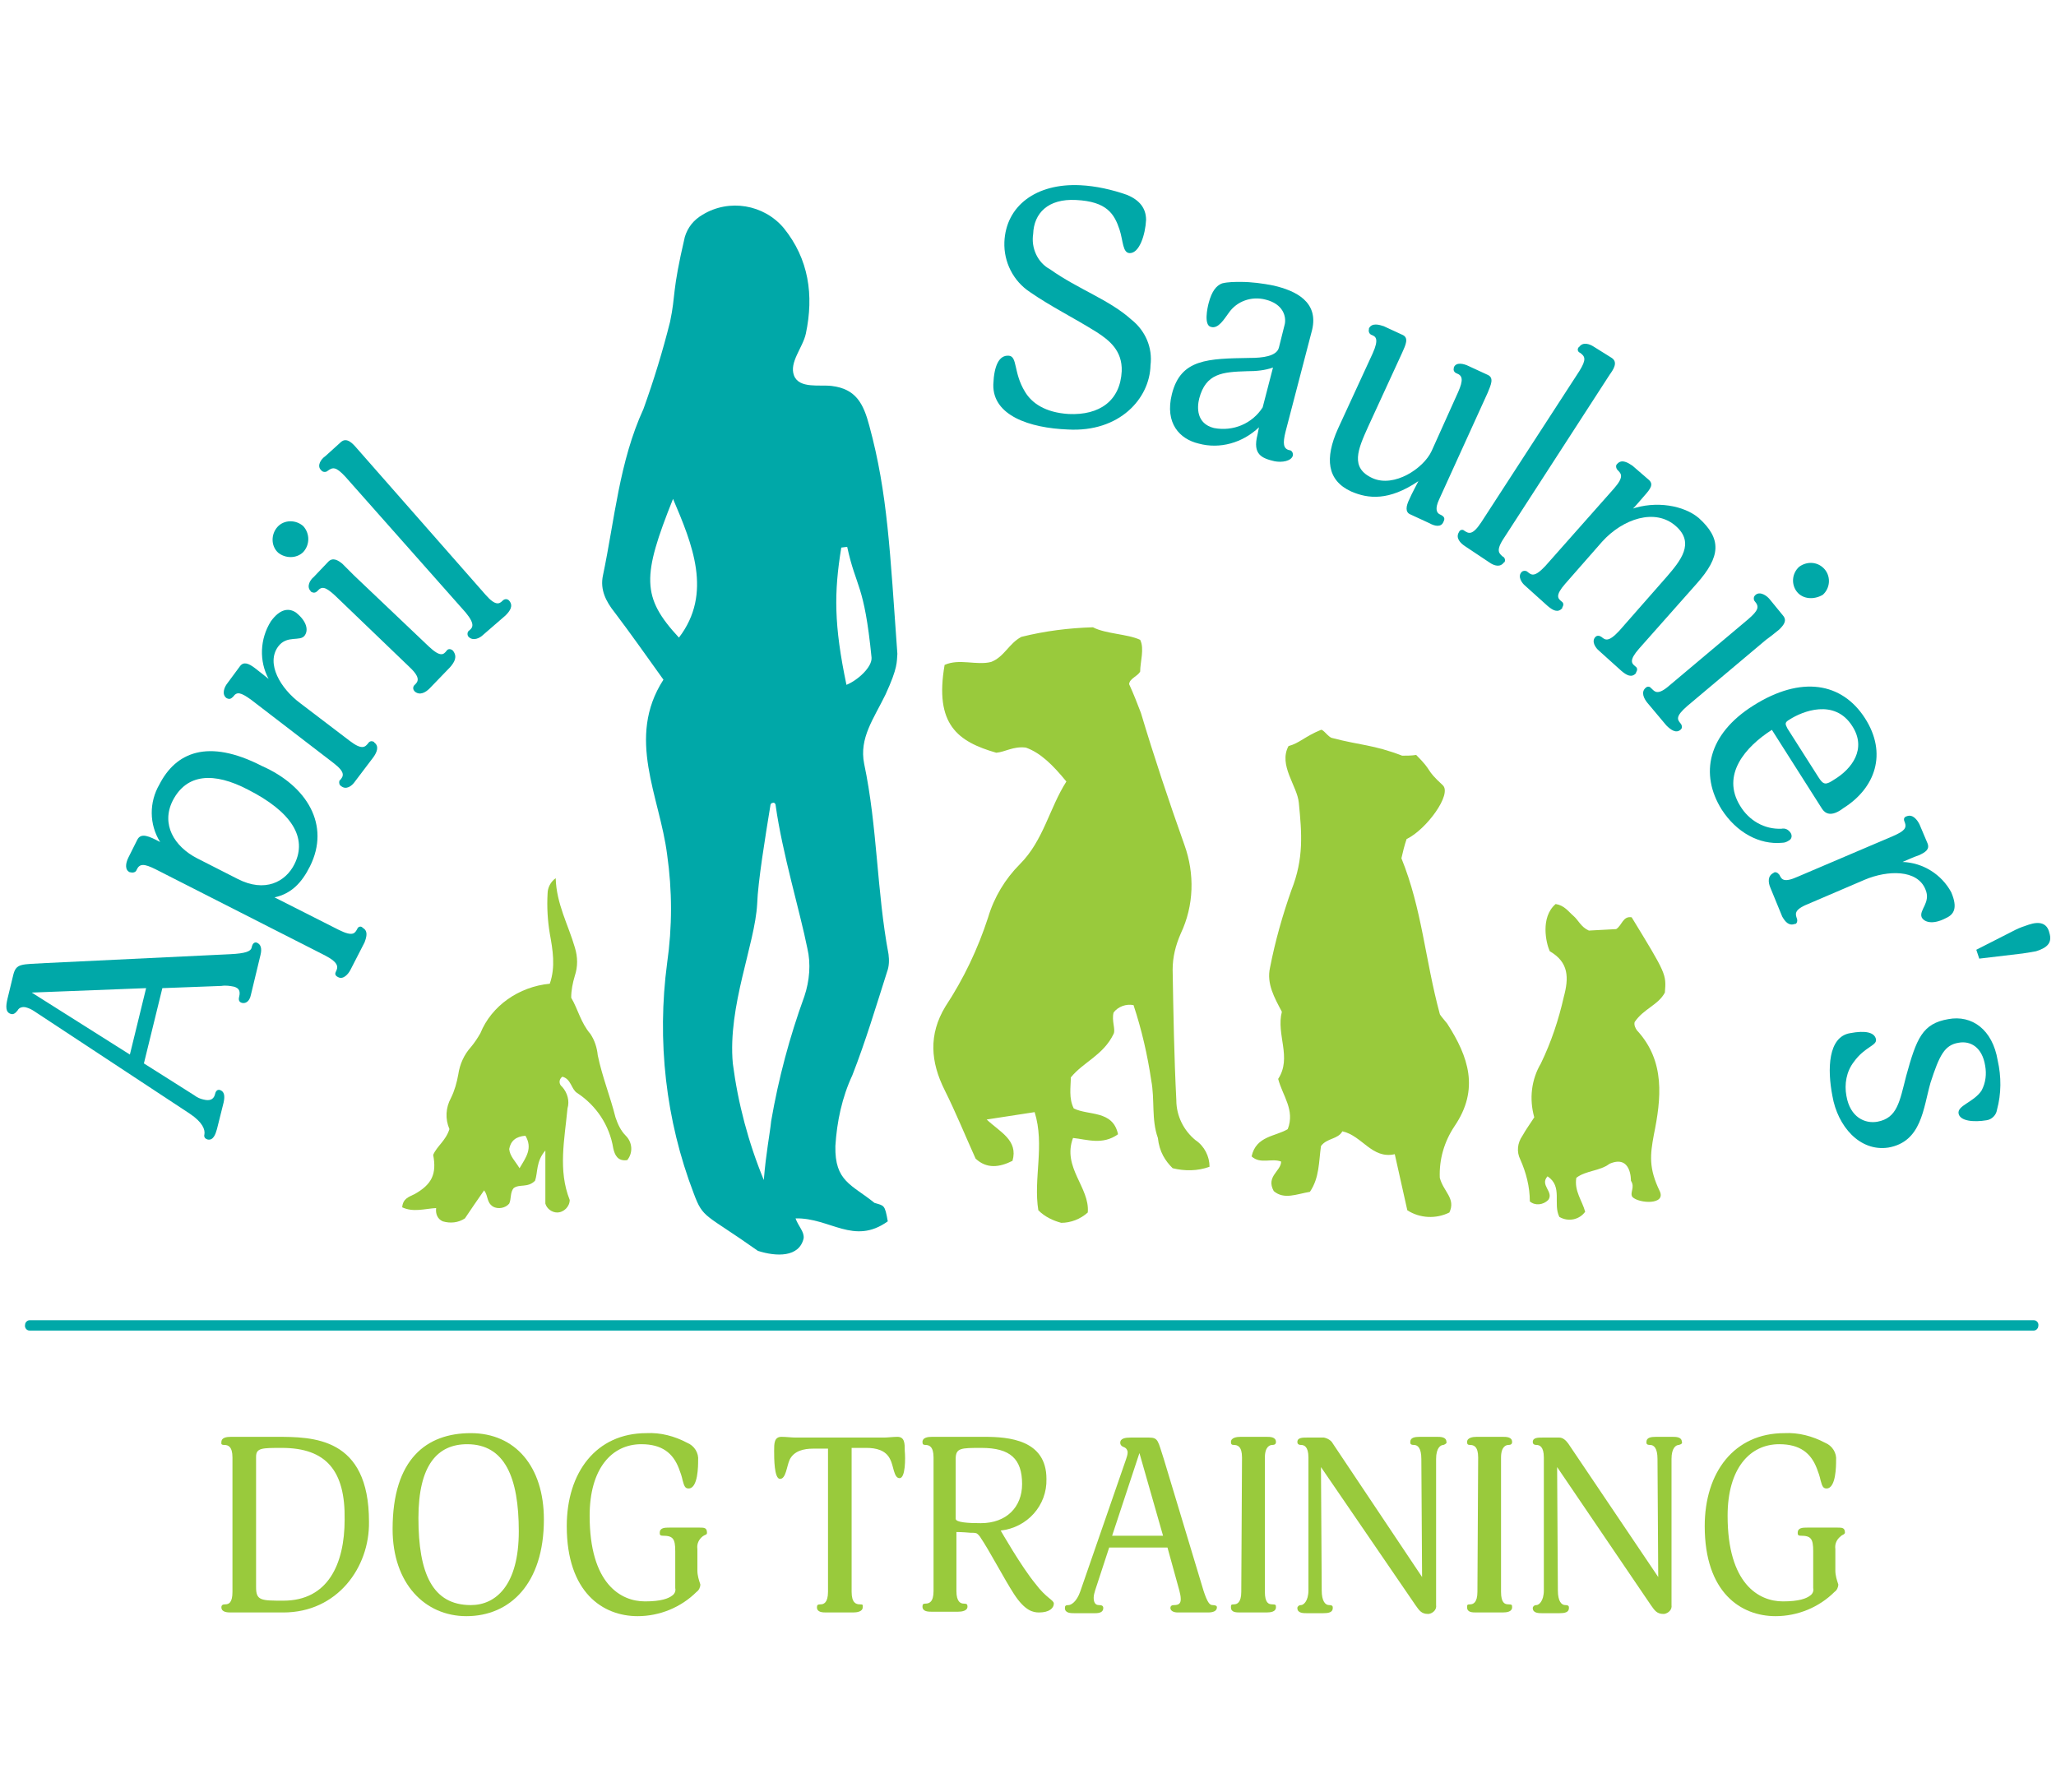 <?xml version="1.0" encoding="utf-8"?>
<!-- Generator: Adobe Illustrator 22.1.0, SVG Export Plug-In . SVG Version: 6.00 Build 0)  -->
<svg version="1.1" id="Layer_1" xmlns="http://www.w3.org/2000/svg" xmlns:xlink="http://www.w3.org/1999/xlink" x="0px" y="0px"
	 viewBox="0 0 278.6 242.8" style="enable-background:new 0 0 278.6 242.8;" xml:space="preserve">
<style type="text/css">
	.st0{clip-path:url(#SVGID_2_);}
	.st1{fill:#99CA3C;}
	.st2{fill:#00A8A8;}
</style>
<title>april-saulnier-dog-training-logo</title>
<g>
	<g>
		<defs>
			<rect id="SVGID_1_" x="0.1" y="6.5" width="278.5" height="231.1"/>
		</defs>
		<clipPath id="SVGID_2_">
			<use xlink:href="#SVGID_1_"  style="overflow:visible;"/>
		</clipPath>
		<g class="st0">
			<path class="st1" d="M38.4,218.5h-7.1c-0.4,0-1.3,0-1.3-0.7c0-0.3,0.2-0.4,0.5-0.4c0.5,0,1-0.2,1-1.7v-18.2
				c0-1.5-0.6-1.7-1.1-1.7s-0.4-0.2-0.4-0.4c0-0.6,0.7-0.7,1.3-0.7h6.1c5,0,12.6,0,12.6,11.5C50.1,212.4,45.7,218.5,38.4,218.5
				 M38.2,196.2c-2.7,0-3.5,0-3.5,1.2v17.7c0,1.8,0.7,1.8,3.7,1.8c6,0,8.3-4.9,8.3-11C46.8,199.3,44.2,196.2,38.2,196.2"/>
			<path class="st1" d="M63.2,219c-5.6,0-10-4.4-10-11.8c0-9.5,4.6-13,10.6-13s9.9,4.5,9.9,11.7C73.7,214.6,69.1,219,63.2,219
				 M63.3,195.7c-4,0-6.6,2.8-6.6,10c0,7.5,1.9,11.8,7.1,11.8c3.4,0,6.5-2.7,6.5-10S68.4,195.7,63.3,195.7"/>
			<path class="st1" d="M95.2,208.2c-0.5,0.4-0.8,1-0.7,1.7v2.9c0,0.7,0.2,1.3,0.4,1.9c0,0.4-0.2,0.8-0.5,1c-2.1,2.1-5,3.3-8,3.3
				c-4.7,0-9.6-3.2-9.6-12.2c0-7.3,4-12.6,10.8-12.6c1.9-0.1,3.8,0.4,5.5,1.3c1,0.4,1.6,1.4,1.5,2.4c0,0.7,0,3.8-1.3,3.8
				c-0.5,0-0.6-0.4-0.8-1.1c-0.1-0.5-0.3-1.1-0.5-1.6c-0.8-2.1-2.3-3.3-5.1-3.3c-4,0-7,3.3-7,9.7c0,9.2,4.2,11.6,7.5,11.6
				c2.2,0,3.2-0.4,3.7-0.8c0.3-0.2,0.5-0.6,0.4-1v-5c0-1.7-0.3-2.1-1.7-2.1c-0.4,0-0.4-0.2-0.4-0.4c0-0.7,0.7-0.7,1.3-0.7h4.1
				c0.6,0,1,0,1,0.7C95.8,208,95.6,207.9,95.2,208.2"/>
			<path class="st1" d="M121.9,200.3c-0.8,0-0.8-1.7-1.3-2.6c-0.6-1.2-1.9-1.5-3.2-1.5h-2v19.5c0,1.5,0.6,1.7,1.1,1.7
				s0.4,0.1,0.4,0.4c0,0.6-0.8,0.7-1.3,0.7H112c-0.5,0-1.3,0-1.3-0.7c0-0.3,0.1-0.4,0.5-0.4s1-0.2,1-1.7v-19.4h-2
				c-1.3,0-2.6,0.3-3.2,1.5c-0.4,0.9-0.5,2.6-1.3,2.6s-0.8-2.8-0.8-3.8s0-1.9,1-1.9c0.6,0,1.4,0.1,1.9,0.1h12c0.4,0,1.3-0.1,1.8-0.1
				c1,0,1,0.9,1,1.9C122.7,197.6,122.7,200.3,121.9,200.3"/>
			<path class="st1" d="M133.4,194.7c3.3,0,8.4,0.4,8.4,5.7c0.1,3.6-2.6,6.6-6.2,7c0,0,2.8,4.9,4.7,7.2c1.5,2,2.5,2.2,2.5,2.7
				c0,0.6-0.6,1.2-2,1.2c-0.8,0-1.9-0.2-3.4-2.5c-1.3-2-3.4-6-4.5-7.6c-0.1-0.2-0.3-0.4-0.4-0.5c-0.2-0.2-0.4-0.2-1-0.2
				c-1.1-0.1-1.9-0.1-1.9-0.1v8c0,1.5,0.6,1.7,1,1.7s0.5,0.1,0.5,0.4c0,0.6-0.8,0.7-1.3,0.7h-3.5c-0.5,0-1.3,0-1.3-0.7
				c0-0.3,0.1-0.4,0.4-0.4c0.5,0,1.1-0.2,1.1-1.7v-18.1c0-1.5-0.6-1.7-1.1-1.7c-0.3,0-0.4-0.1-0.4-0.4c0-0.6,0.7-0.7,1.3-0.7
				L133.4,194.7L133.4,194.7z M133,196.2c-2.8,0-3.5,0-3.5,1.5v8.1c0,0.5,1.7,0.6,3.4,0.6c3.5,0,5.6-2.2,5.6-5.3
				C138.5,197.7,136.9,196.2,133,196.2"/>
			<path class="st1" d="M163.7,218.5h-4.1c-0.7,0-1-0.3-1-0.6s0.2-0.4,0.5-0.4c0.6,0,0.9-0.2,0.9-0.8c0-0.4-0.1-0.8-0.2-1.2
				l-1.6-5.8h-7.9l-1.9,5.8c-0.1,0.3-0.2,0.7-0.2,1c0,0.6,0.2,1,0.7,1c0.4,0,0.6,0.1,0.6,0.4c0,0.5-0.4,0.7-1.1,0.7h-2.8
				c-0.5,0-1.3,0-1.3-0.7c0-0.3,0.1-0.4,0.5-0.4c0.3,0,1.1-0.4,1.6-1.9l6.2-17.9c0.1-0.3,0.2-0.6,0.2-0.9c0-0.3-0.2-0.6-0.5-0.7
				c-0.3-0.1-0.5-0.3-0.5-0.6c0-0.6,0.7-0.7,1.4-0.7h2.5c1.3,0,1.2,0.5,2,2.9l5.4,17.9c0.5,1.5,0.8,1.9,1.2,1.9s0.6,0.1,0.6,0.3
				C164.9,218.3,164.4,218.5,163.7,218.5 M154.4,196.9l-3.7,11.2h6.9L154.4,196.9z"/>
			<path class="st1" d="M168.3,197.5c0-1.5-0.6-1.7-1.1-1.7c-0.3,0-0.4-0.1-0.4-0.4c0-0.6,0.8-0.7,1.3-0.7h3.5c0.5,0,1.3,0,1.3,0.7
				c0,0.3-0.2,0.4-0.5,0.4s-1,0.2-1,1.7v18.2c0,1.5,0.5,1.7,1,1.7s0.5,0.1,0.5,0.4c0,0.6-0.7,0.7-1.3,0.7h-3.5c-0.6,0-1.3,0-1.3-0.7
				c0-0.3,0-0.4,0.4-0.4s1-0.2,1-1.7L168.3,197.5z"/>
			<path class="st1" d="M195.6,195.8c-0.4,0-1,0.4-1,1.9v19.8c0.1,0.6-0.4,1.1-1,1.2h-0.1c-0.9,0-1.2-0.5-1.7-1.2L179,198.8
				l0.1,16.7c0,1.5,0.5,2,1,2s0.5,0.2,0.5,0.4c0,0.6-0.6,0.7-1.3,0.7h-2.2c-0.5,0-1.3,0-1.3-0.7c0-0.2,0.2-0.4,0.5-0.4s1-0.5,1-2
				v-18c0-1.5-0.6-1.7-1-1.7s-0.5-0.2-0.5-0.4c0-0.6,0.7-0.6,1.3-0.6h2.3c0.5,0.1,1,0.4,1.2,0.8l12.1,18.1l-0.1-16
				c0-1.5-0.5-1.9-1-1.9s-0.5-0.2-0.5-0.4c0-0.6,0.6-0.7,1.3-0.7h2.3c0.5,0,1.3,0,1.3,0.7C196.1,195.5,195.9,195.7,195.6,195.8
				C195.6,195.7,195.6,195.7,195.6,195.8"/>
			<path class="st1" d="M200.3,197.5c0-1.5-0.6-1.7-1.1-1.7c-0.3,0-0.4-0.1-0.4-0.4c0-0.6,0.8-0.7,1.3-0.7h3.5c0.5,0,1.3,0,1.3,0.7
				c0,0.3-0.2,0.4-0.5,0.4s-1,0.2-1,1.7v18.2c0,1.5,0.5,1.7,1,1.7s0.5,0.1,0.5,0.4c0,0.6-0.7,0.7-1.3,0.7h-3.5c-0.6,0-1.3,0-1.3-0.7
				c0-0.3,0-0.4,0.4-0.4s1-0.2,1-1.7L200.3,197.5z"/>
			<path class="st1" d="M227.5,195.8c-0.4,0-1,0.4-1,1.9v19.8c0.1,0.6-0.4,1.1-1,1.2h-0.1c-0.9,0-1.2-0.5-1.7-1.2L211,198.8
				l0.1,16.7c0,1.5,0.5,2,1,2s0.5,0.2,0.5,0.4c0,0.6-0.6,0.7-1.3,0.7H209c-0.5,0-1.3,0-1.3-0.7c0-0.2,0.2-0.4,0.5-0.4s1-0.5,1-2v-18
				c0-1.5-0.6-1.7-1-1.7s-0.5-0.2-0.5-0.4c0-0.6,0.7-0.6,1.3-0.6h2.3c0.5,0,0.9,0.4,1.2,0.8l12.2,18.1l-0.1-16c0-1.5-0.5-1.9-1-1.9
				s-0.5-0.2-0.5-0.4c0-0.6,0.6-0.7,1.3-0.7h2.2c0.5,0,1.3,0,1.3,0.7C228,195.5,227.9,195.7,227.5,195.8"/>
			<path class="st1" d="M249.4,208.2c-0.5,0.4-0.8,1-0.7,1.7v2.9c0,0.7,0.2,1.3,0.4,1.9c0,0.4-0.2,0.8-0.5,1c-2.1,2.1-5,3.3-8,3.3
				c-4.7,0-9.6-3.2-9.6-12.2c0-7.3,4-12.6,10.8-12.6c1.9-0.1,3.8,0.4,5.5,1.3c1,0.4,1.6,1.4,1.5,2.4c0,0.7,0,3.8-1.3,3.8
				c-0.5,0-0.6-0.4-0.8-1.1c-0.1-0.5-0.3-1.1-0.5-1.6c-0.8-2.1-2.3-3.3-5.1-3.3c-4,0-7,3.3-7,9.7c0,9.2,4.2,11.6,7.5,11.6
				c2.2,0,3.2-0.4,3.7-0.8c0.3-0.2,0.5-0.6,0.4-1v-5c0-1.7-0.3-2.1-1.7-2.1c-0.4,0-0.4-0.2-0.4-0.4c0-0.7,0.7-0.7,1.3-0.7h4.1
				c0.6,0,1,0,1,0.7C249.9,208,249.7,207.9,249.4,208.2"/>
			<path class="st1" d="M158.9,158.3c1.6,0.4,3.4,0.4,5-0.2c0-1.4-0.7-2.8-1.9-3.6c-1.6-1.3-2.6-3.3-2.6-5.4
				c-0.3-5.9-0.4-11.8-0.5-17.7c0-1.7,0.4-3.3,1.1-4.9c1.8-3.8,1.9-8.1,0.5-12c-2.1-5.9-4.1-11.9-5.9-17.9c-0.5-1.3-1-2.6-1.6-3.9
				c0.1-0.8,1.1-1,1.5-1.7c0-1.3,0.6-3.1,0-4.3c-1.7-0.8-4.7-0.8-6.4-1.7c-3.3,0.1-6.5,0.5-9.7,1.3c-1.7,0.9-2.3,2.7-4.1,3.4
				c-2,0.5-4.3-0.5-6.3,0.4c-1.4,8.1,1.8,10.4,7,11.9c1.2-0.1,2.3-0.9,4-0.7c2,0.7,3.7,2.4,5.5,4.6c-2.3,3.6-3.1,8-6.3,11.2
				c-2,2-3.5,4.5-4.3,7.2c-1.4,4.3-3.3,8.3-5.8,12.1c-2.3,3.8-2,7.5-0.1,11.3c1.5,3,2.8,6.2,4.2,9.3c1.5,1.4,3.2,1.2,5,0.3
				c0.8-2.8-1.7-3.9-3.5-5.6l6.5-1c1.4,4.5-0.2,9,0.5,13.3c0.9,0.9,2,1.4,3.1,1.7c1.3,0,2.6-0.5,3.6-1.4c0.3-3.4-3.5-6.1-2-10.1
				c1.9,0.2,4,1,6.1-0.5c-0.7-3.3-4-2.5-6-3.5c-0.7-1.4-0.4-2.9-0.4-4.2c1.7-2.1,4.4-3,5.8-5.9c0.3-0.6-0.3-1.8,0-2.9
				c0.6-0.8,1.7-1.2,2.7-1c1.1,3.3,1.9,6.8,2.4,10.2c0.5,2.6,0,5.3,0.9,7.8C157.1,156.1,157.9,157.3,158.9,158.3"/>
			<path class="st1" d="M195.1,137.4c-2-7.4-2.4-14.2-5.2-21.1c0.2-0.9,0.4-1.7,0.7-2.6c2.7-1.3,6.2-6.1,4.9-7.3
				c-2.5-2.3-1.2-1.7-3.6-4.1c-0.6,0.1-1.3,0.1-1.9,0.1c-3.9-1.5-5.7-1.4-9.5-2.4c-0.5-0.1-1.2-1.2-1.5-1.1
				c-2.2,0.9-2.9,1.8-4.4,2.2c-1.4,2.6,1.2,5.4,1.4,7.7c0.4,4.1,0.7,7.5-1,11.8c-1.2,3.4-2.2,6.9-2.9,10.5c-0.5,2.2,0.6,4.1,1.6,6
				c-0.8,3.1,1.4,6.2-0.5,9.1c0.6,2.3,2.3,4.2,1.3,6.8c-1.6,1-4.3,0.9-4.9,3.7c1.2,1.1,2.7,0.2,4,0.7c0,1.3-2.1,2-1,4
				c1.4,1.2,3.1,0.4,4.9,0.1c1.3-1.9,1.2-4.1,1.5-6.2c0.8-1.1,2.3-0.9,2.9-2c2.7,0.6,4,3.8,7.1,3.1l1.7,7.6c1.7,1.1,3.9,1.2,5.7,0.3
				c0.9-1.9-0.8-2.8-1.3-4.7c-0.1-2.5,0.6-4.9,2-7c3.4-5,1.9-9.4-1-13.9C195.6,138.1,195.1,137.5,195.1,137.4"/>
			<path class="st1" d="M74.5,133.3c0.8-2.3,0.4-4.6,0-6.8c-0.3-1.8-0.4-3.6-0.3-5.4c0-0.8,0.4-1.6,1.1-2.1c0.1,3.5,1.7,6.3,2.6,9.4
				c0.4,1.3,0.4,2.6,0,3.8c-0.3,1-0.5,2-0.5,3c0.9,1.5,1.3,3.4,2.6,4.9c0.6,0.9,0.9,1.9,1,2.9c0.6,2.9,1.7,5.6,2.4,8.4
				c0.3,0.9,0.7,1.8,1.4,2.5c0.9,0.9,1,2.3,0.2,3.3c-1.3,0.2-1.7-0.7-1.9-1.6c-0.5-3.1-2.3-5.8-4.9-7.5c-0.8-0.5-0.8-1.9-2-2.2
				c-0.4,0.3-0.5,0.8-0.2,1.2c0.1,0.1,0.1,0.1,0.2,0.2c0.7,0.8,1,1.9,0.7,2.9c-0.4,4.2-1.3,8.4,0.3,12.4c0,0.9-0.8,1.7-1.7,1.7
				c-0.7,0-1.4-0.5-1.6-1.2v-7.2c-1.3,1.5-1,3-1.4,4.1c-1,1-2.1,0.4-2.9,1c-0.5,0.6-0.3,1.5-0.6,2.1c-0.5,0.6-1.5,0.8-2.2,0.4
				c-0.9-0.6-0.6-1.4-1.2-2.2c-0.9,1.3-1.8,2.6-2.6,3.8c-0.9,0.6-2,0.7-3,0.4c-0.7-0.3-1-1-0.9-1.8c-1.6,0.1-3.1,0.6-4.6-0.1
				c0.1-1.2,0.9-1.4,1.7-1.8c2.3-1.3,3-2.7,2.5-5.3c0.5-1.2,1.7-1.9,2.2-3.5c-0.6-1.4-0.5-2.9,0.2-4.2c0.5-1,0.8-2.1,1-3.2
				c0.2-1.4,0.8-2.7,1.7-3.7c0.5-0.6,0.9-1.2,1.3-1.9C66.6,136.3,70.3,133.7,74.5,133.3 M70.4,158.3c0.9-1.5,1.8-2.7,0.8-4.4
				c-1.3,0.1-2,0.7-2.2,1.8C69.1,156.7,69.8,157.3,70.4,158.3"/>
			<path class="st1" d="M221.8,139.6c3.9,4.2,3.3,9.3,2.3,14.2c-0.5,2.7-0.7,4.5,0.8,7.6c0.9,1.9-2.8,1.7-3.7,0.8
				c-0.4-0.6,0.4-1.3-0.2-2.2c0,0,0.1-3.6-2.9-2.3c-1.3,1-3.2,0.9-4.5,1.9c-0.3,1.8,0.8,3.1,1.2,4.6c-0.8,1.1-2.3,1.4-3.5,0.7
				c-0.9-1.8,0.5-4.1-1.6-5.5c-1.1,1.2,0.9,2.1,0.1,3.2c-0.7,0.7-1.8,0.8-2.5,0.2c0-2-0.5-3.9-1.3-5.7c-0.5-1-0.4-2.2,0.3-3.2
				c0.5-0.9,1.1-1.7,1.6-2.5c-0.7-2.5-0.4-5.1,0.9-7.3c1.4-2.9,2.4-5.9,3.1-9c0.7-2.6,0.7-4.7-1.9-6.2c-0.5-1.1-1.3-4.6,0.8-6.4
				c1.2,0.2,1.7,1,2.4,1.6s1,1.5,2.1,2l3.7-0.2c0.8-0.5,0.9-1.8,2.1-1.6c4.7,7.7,4.7,7.7,4.5,10.2c-0.9,1.7-2.9,2.2-4.1,4
				C221.4,138.9,221.6,139.3,221.8,139.6"/>
			<path class="st2" d="M275.6,180.3H4c-0.4,0-0.7-0.4-0.6-0.8c0-0.3,0.3-0.6,0.6-0.6h271.6c0.4,0,0.7,0.4,0.6,0.8
				C276.2,180,275.9,180.3,275.6,180.3"/>
			<path class="st2" d="M35.3,129.4l-1.3,5.4c-0.2,1-0.8,1.2-1.2,1.1c-0.4-0.1-0.5-0.4-0.4-0.8c0.2-0.8,0-1.2-0.7-1.4
				c-0.5-0.1-1.1-0.2-1.7-0.1l-8,0.3l-2.5,10.2l6.8,4.3c0.4,0.3,0.8,0.5,1.3,0.6c0.8,0.2,1.3,0,1.5-0.6c0.1-0.5,0.3-0.8,0.7-0.7
				c0.6,0.2,0.7,0.8,0.5,1.7l-0.9,3.6c-0.2,0.7-0.5,1.6-1.3,1.4c-0.3-0.1-0.5-0.3-0.4-0.7c0.1-0.6-0.2-1.6-2-2.8L4.6,137
				c-0.3-0.2-0.7-0.4-1.1-0.5s-0.9,0-1.1,0.4c-0.3,0.4-0.6,0.6-0.9,0.5c-0.8-0.2-0.7-1.1-0.5-2l0.8-3.3c0.4-1.6,1.1-1.4,4.4-1.6
				l25-1.2c2.1-0.1,2.8-0.4,2.9-0.9c0.1-0.5,0.3-0.7,0.6-0.7C35.4,127.9,35.5,128.6,35.3,129.4 M4.3,134.5l13.3,8.4l2.2-9L4.3,134.5
				z"/>
			<path class="st2" d="M42,117.4c-1.1,2.2-2.5,3.7-4.8,4.2l8.7,4.4c2,1,2.2,0.4,2.5-0.1c0.1-0.3,0.4-0.4,0.6-0.3c0,0,0.1,0,0.1,0.1
				c0.8,0.4,0.6,1.2,0.3,2l-1.9,3.7c-0.3,0.6-1,1.4-1.7,1c-0.2-0.1-0.5-0.3-0.3-0.7c0.3-0.6,0.5-1.2-1.4-2.2l-23-11.7
				c-1.6-0.8-2.2-0.8-2.6,0.1c-0.1,0.3-0.5,0.4-0.8,0.3c0,0,0,0-0.1,0c-0.7-0.3-0.6-1.2-0.2-2l1.2-2.4c0.5-1,1.6-0.5,3.1,0.3
				c-1.5-2.4-1.5-5.4-0.1-7.8c2.2-4.3,6.5-6.3,13.9-2.5C41.6,106.5,44.8,111.8,42,117.4 M23.4,108.5c-1.6,3.2,0.2,6.2,3.3,7.8
				l5.5,2.8c3.7,1.9,6.5,0.4,7.7-2c1.8-3.6-0.4-7.1-6.3-10.1C29,104.6,25.3,104.8,23.4,108.5"/>
			<path class="st2" d="M41.3,86.1c-0.6,0.9-2.4-0.1-3.6,1.5c-1.7,2.3,0.3,5.7,3,7.7l6.7,5.1c1.7,1.3,2.1,0.8,2.5,0.3
				c0.2-0.3,0.5-0.3,0.7-0.2c0,0,0.1,0,0.1,0.1c0.7,0.5,0.4,1.3-0.1,2l-2.5,3.3c-0.4,0.6-1.2,1.2-1.9,0.6c-0.2-0.1-0.3-0.4-0.2-0.7
				c0,0,0-0.1,0.1-0.1c0.4-0.5,0.8-1-0.9-2.3L34,94.8c-1.4-1-1.9-1.1-2.4-0.4c-0.3,0.3-0.5,0.4-0.9,0.2c-0.7-0.5-0.3-1.5,0.1-2
				l1.7-2.3c0.5-0.7,1.2-0.4,2,0.2c0.5,0.4,1.3,1,1.9,1.5c-1.3-2.4-1.2-5.4,0.3-7.8c1.3-1.8,2.5-1.8,3.4-1.2
				C41.6,84.2,41.8,85.4,41.3,86.1"/>
			<path class="st2" d="M41.1,74.8c-0.9,0.9-2.4,0.9-3.4,0.1c-1-0.9-1-2.5-0.1-3.5s2.5-1,3.5-0.1C42,72.3,42,73.8,41.1,74.8
				 M61,90.4l-2.8,2.9c-0.5,0.5-1.3,1-2,0.4c-0.2-0.2-0.3-0.5-0.1-0.8c0,0,0,0,0.1-0.1c0.4-0.4,0.9-0.9-0.7-2.4l-10.1-9.7
				c-1.3-1.2-1.8-1.3-2.4-0.6c-0.2,0.2-0.5,0.3-0.8,0.1c0,0-0.1,0-0.1-0.1c-0.6-0.6-0.1-1.5,0.4-1.9l2-2.1c0.6-0.6,1.3-0.2,1.9,0.3
				C47,77,47.7,77.7,48,78l10.1,9.6c1.6,1.5,2,1.1,2.4,0.6c0.2-0.3,0.5-0.3,0.8-0.1c0,0,0,0,0.1,0.1C62,89,61.6,89.7,61,90.4"/>
			<path class="st2" d="M46.8,64.6c-1.3-1.4-1.7-1.3-2.4-0.8c-0.2,0.2-0.6,0.2-0.8,0c0,0,0,0-0.1-0.1c-0.6-0.6,0-1.5,0.6-1.9
				l2.1-1.9c0.8-0.7,1.6,0.2,2.2,0.9l17.4,19.8c1.4,1.6,1.9,1.2,2.3,0.8c0.2-0.2,0.5-0.3,0.8-0.1l0.1,0.1c0.6,0.7,0.1,1.4-0.5,2
				l-3,2.6c-0.5,0.5-1.4,0.9-2,0.3c-0.2-0.2-0.2-0.6,0-0.8l0,0c0.5-0.4,1-0.8-0.4-2.5L46.8,64.6z"/>
			<path class="st2" d="M144.7,58.2c-5.2-0.2-10.2-1.9-10.1-6.1c0.1-2.6,0.8-4,2.1-3.9c1.2,0.1,0.6,2.3,2.2,4.9
				c0.9,1.5,2.7,2.8,5.9,3c4.2,0.2,7-1.8,7.2-5.8c0.1-2.8-1.7-4.2-3.4-5.3c-3.2-2-6.1-3.4-9-5.4c-2.3-1.5-3.6-4.1-3.5-6.8
				c0.2-4.9,4.3-8,10.3-7.7c2.1,0.1,4.3,0.6,6.3,1.3c1.7,0.7,2.6,1.8,2.6,3.4c-0.1,2-0.9,4.5-2.2,4.5c-1,0-0.9-1.7-1.4-3.2
				c-0.7-2.1-1.7-3.8-5.9-4c-3.8-0.2-5.7,1.8-5.8,4.6c-0.3,1.9,0.6,3.9,2.3,4.8c3.8,2.7,8,4.1,11,6.8c1.9,1.5,2.9,3.8,2.6,6.2
				C155.8,54,151.7,58.6,144.7,58.2"/>
			<path class="st2" d="M172.7,62.5c-1.7-0.4-3-0.9-2.3-3.6l0.2-1c-2.2,2.1-5.3,3-8.2,2.2c-2.5-0.6-4.6-2.7-3.6-6.7
				c1.2-4.8,4.9-4.8,10.6-4.9c1.6,0,3.6-0.2,3.9-1.4l0.8-3.2c0.2-1-0.2-2.7-2.6-3.3c-1.9-0.5-3.9,0.2-5,1.8
				c-0.6,0.8-1.4,2.2-2.4,1.9c-1-0.2-0.5-2.6-0.3-3.3c0.4-1.5,1-2.3,1.8-2.6c0.8-0.2,1.7-0.2,2.5-0.2c1.5,0,3,0.2,4.5,0.5
				c3,0.7,6.1,2.2,5.2,6l-3.6,13.8c-0.4,1.6-0.3,2.3,0.5,2.5c0.3,0,0.5,0.3,0.5,0.6v0.1C175,62.5,173.7,62.7,172.7,62.5 M172.5,49.8
				c-1.1,0.4-2.3,0.5-3.5,0.5c-3.4,0.1-5.6,0.3-6.5,3.7c-0.3,1.2-0.4,3.4,2,4c2.6,0.5,5.2-0.6,6.6-2.8L172.5,49.8z"/>
			<path class="st2" d="M193.7,70.9l-2.6-1.2c-0.7-0.3-0.6-1.1-0.1-2.1c0.3-0.7,0.8-1.6,1.2-2.4c-4,2.7-6.8,2.4-9.1,1.4
				c-3.3-1.5-3.6-4.5-1.8-8.5l4.7-10.2c0.9-2,0.4-2.3-0.1-2.5c-0.3-0.1-0.5-0.4-0.4-0.8v-0.1c0.4-0.8,1.4-0.5,2-0.3l2.6,1.2
				c0.8,0.4,0.4,1.3-0.1,2.4l-4.6,10c-1.4,3.1-2.5,5.6,0.6,7c2.9,1.3,6.9-1.3,8-3.7l3.6-8c0.7-1.6,0.6-2.2-0.2-2.5
				c-0.3-0.1-0.5-0.4-0.4-0.7v-0.1c0.3-0.8,1.4-0.5,2-0.2l2.6,1.2c0.9,0.4,0.4,1.4,0,2.4L195,67.7c-0.6,1.3-0.3,1.8,0.1,2
				c0.7,0.3,0.7,0.6,0.5,1C195.3,71.5,194.4,71.3,193.7,70.9"/>
			<path class="st2" d="M214,50.3c1-1.6,0.8-2,0.1-2.5c-0.3-0.1-0.4-0.5-0.2-0.7c0,0,0-0.1,0.1-0.1c0.5-0.7,1.4-0.4,2,0l2.4,1.5
				c0.9,0.6,0.2,1.6-0.3,2.3l-14.3,22.1c-1.2,1.8-0.6,2.1-0.2,2.5c0.3,0.1,0.4,0.5,0.3,0.7c0,0,0,0.1-0.1,0.1c-0.5,0.7-1.3,0.5-2,0
				l-3.3-2.2c-0.6-0.4-1.3-1.1-0.8-1.9c0.1-0.3,0.5-0.4,0.7-0.2l0,0c0.6,0.4,1.1,0.7,2.3-1.1L214,50.3z"/>
			<path class="st2" d="M221,69c3.4-1.2,7.2-0.5,9.2,1.2c3.1,2.8,3,5.2-0.3,8.9l-7.8,8.8c-1.4,1.6-1,2-0.5,2.4
				c0.3,0.2,0.3,0.5,0.1,0.8c0,0,0,0,0,0.1c-0.6,0.7-1.3,0.3-2-0.3l-3-2.7c-0.5-0.4-1.1-1.3-0.5-1.9c0.2-0.2,0.5-0.2,0.8,0l0,0
				c0.5,0.4,0.9,0.8,2.4-0.8l6.5-7.4c1.8-2.1,3.8-4.5,1.2-6.8c-2.8-2.5-7.2-1-10,2.1l-5,5.7c-1.4,1.6-1,2-0.5,2.4
				c0.3,0.2,0.3,0.5,0.1,0.8c0,0,0,0,0,0.1c-0.6,0.7-1.3,0.3-2-0.3l-3-2.7c-0.5-0.4-1.1-1.3-0.5-1.9c0.2-0.2,0.6-0.2,0.8,0l0,0
				c0.5,0.4,0.9,0.8,2.4-0.8l9.3-10.5c1.4-1.6,1-2,0.5-2.5c-0.2-0.2-0.3-0.6-0.1-0.8c0,0,0,0,0.1-0.1c0.6-0.6,1.4-0.1,2,0.3l2.2,1.9
				c0.7,0.6,0.3,1.2-0.6,2.2c-0.7,0.8-1.1,1.3-1.6,1.8"/>
			<path class="st2" d="M225.8,98.3l-2.6-3.1c-0.4-0.5-0.9-1.4-0.2-2c0.2-0.2,0.5-0.2,0.7,0c0,0,0,0.1,0.1,0.1
				c0.4,0.4,0.8,1,2.4-0.4l10.7-9c1.4-1.2,1.5-1.7,0.9-2.4c-0.2-0.2-0.2-0.6,0-0.8l0.1-0.1c0.6-0.5,1.5,0.1,1.9,0.6l1.8,2.2
				c0.6,0.7,0.1,1.3-0.5,1.9c-0.6,0.5-1.5,1.2-1.8,1.4l-10.7,9c-1.6,1.4-1.3,1.8-0.9,2.3c0.2,0.2,0.3,0.6,0.1,0.8c0,0,0,0-0.1,0.1
				C227.1,99.4,226.4,98.9,225.8,98.3 M243.5,80.2c-0.8-1-0.7-2.5,0.3-3.4c1.1-0.8,2.6-0.7,3.5,0.4c0.8,1,0.7,2.5-0.3,3.4
				C245.8,81.3,244.3,81.2,243.5,80.2"/>
			<path class="st2" d="M246.9,109.6l-6.8-10.7c-3.6,2.3-6.9,6.1-4.3,10.3c1.2,2,3.3,3.2,5.6,3.1c0.5-0.1,0.9,0.1,1.2,0.5
				s0.2,0.9-0.2,1.1l0,0c-0.3,0.2-0.6,0.3-0.9,0.3c-3.1,0.3-6.2-1.4-8.2-4.5c-3-4.8-1.9-10.2,4.3-14.1c6.5-4.1,12-3.1,15.1,1.7
				c3.1,4.8,1.4,9.5-2.9,12.2C248.1,110.8,247.3,110.2,246.9,109.6 M251,98.4c-2.4-3.8-6.8-2-8.5-0.9c-0.7,0.4-0.6,0.6-0.3,1.2
				l4.2,6.6c0.7,1.1,1,1.1,2.2,0.3C250.9,104.2,253,101.5,251,98.4"/>
			<path class="st2" d="M260.4,124.3c-0.4-1,1.3-2,0.5-3.8c-1.1-2.7-5.1-2.6-8.2-1.3l-7.7,3.3c-2,0.8-1.7,1.4-1.5,2
				c0.1,0.3,0,0.6-0.2,0.7h-0.1c-0.8,0.3-1.3-0.3-1.7-1l-1.6-3.9c-0.3-0.7-0.4-1.6,0.4-2c0.2-0.2,0.5-0.1,0.7,0.1c0,0,0,0.1,0.1,0.1
				c0.3,0.6,0.5,1.2,2.5,0.3l12.9-5.5c1.6-0.7,1.9-1.1,1.6-1.9c-0.2-0.4-0.1-0.7,0.3-0.8c0.8-0.3,1.4,0.5,1.7,1.1l1.1,2.6
				c0.3,0.8-0.3,1.2-1.2,1.6c-0.6,0.2-1.5,0.6-2.2,0.9c2.8,0.1,5.3,1.7,6.6,4.1c0.9,2.1,0.4,3-0.7,3.5
				C261.8,125.4,260.7,124.9,260.4,124.3"/>
			<path class="st2" d="M274.1,129.2l-5.9,0.7l-0.4-1.2l5.3-2.7c0.6-0.3,1.2-0.5,1.8-0.7c1.5-0.5,2.5-0.2,2.8,1.1
				c0.4,1.3-0.2,2-1.8,2.5C275.4,129,274.7,129.1,274.1,129.2"/>
			<path class="st2" d="M248.3,148.5c-0.7-3.6-0.6-8,2.4-8.5c2.1-0.4,3.3-0.1,3.5,0.8c0.2,0.9-1.5,1-3,3.1c-1,1.3-1.3,3-1,4.6
				c0.5,2.9,2.5,3.8,4.2,3.5c2.7-0.5,3-2.7,3.9-6.2c1.4-5.1,2.2-7.1,5.7-7.7c3.2-0.6,6,1.4,6.7,5.6c0.5,2.2,0.5,4.5-0.1,6.7
				c-0.1,0.7-0.7,1.3-1.4,1.4c-1.8,0.3-3.6,0.1-3.8-0.9c-0.2-1.1,2-1.5,3.1-3.1c0.6-1.1,0.7-2.3,0.5-3.4c-0.4-2.5-2-3.4-3.6-3.1
				c-1.9,0.3-2.6,1.7-3.8,5.4c-1,3.5-1.2,8-5.7,8.8C252,156.1,249,152.6,248.3,148.5"/>
			<path class="st2" d="M102.7,169.5c-7.2-5.1-7.4-4.3-8.7-7.8c-3.8-9.9-5-20.7-3.6-31.2c0.7-4.9,0.7-9.8,0-14.7
				c-1-7.9-5.6-15.8-0.5-23.7c-2.3-3.2-4.4-6.2-6.6-9.1c-1.2-1.5-2-3.1-1.6-5c1.6-7.6,2.2-15.4,5.5-22.6c1.4-3.9,2.6-7.8,3.6-11.8
				c0.8-3.8,0.2-3.8,2-11.5c0.4-1.3,1.2-2.3,2.4-3c3.6-2.2,8.3-1.4,11,1.8c3.4,4.2,4.1,9.1,3,14.3c-0.4,1.9-2.3,3.9-1.6,5.7
				c0.7,1.8,3.5,1.2,5.1,1.4c3.3,0.4,4.3,2.4,5.1,5.4c2.5,9.2,2.8,17.1,3.8,30.9c-0.1,1.1,0.1,1.8-1.6,5.5c-1.6,3.3-3.6,5.9-2.9,9.4
				c1.8,8.5,1.7,17.3,3.3,25.8c0.1,0.8,0.1,1.6-0.2,2.4c-1.5,4.7-2.9,9.4-4.7,14c-1.4,3-2.1,6.3-2.3,9.6c-0.1,4.8,2.2,5.2,5.3,7.7
				c1.3,0.4,1.4,0.2,1.8,2.5c-4.6,3.3-7.8-0.5-12.5-0.4c0.4,1.1,1.2,1.8,1.1,2.7C108.3,170.4,105.2,170.3,102.7,169.5 M102.6,122.5
				c-0.3,5.5-4,13.8-3.3,21.6c0.7,5.4,2.1,10.7,4.2,15.8c0.3-3.7,0.8-6.1,1-8c1-5.8,2.5-11.4,4.5-16.9c0.7-2.1,0.9-4.4,0.4-6.5
				c-1-5-3.4-12.9-4.3-19.4c0-0.2-0.2-0.4-0.4-0.3c-0.2,0-0.3,0.2-0.3,0.3C103.7,113.4,102.7,119.5,102.6,122.5 M91.2,67.6
				C87,78.1,86.9,80.9,92,86.4C96.6,80.4,93.8,73.7,91.2,67.6 M114.7,92.8c1.5-0.6,3.5-2.4,3.4-3.7c-1-10.1-2.1-9.4-3.3-15l-0.8,0.1
				C113,80.3,113,84.7,114.7,92.8"/>
		</g>
	</g>
</g>
</svg>

